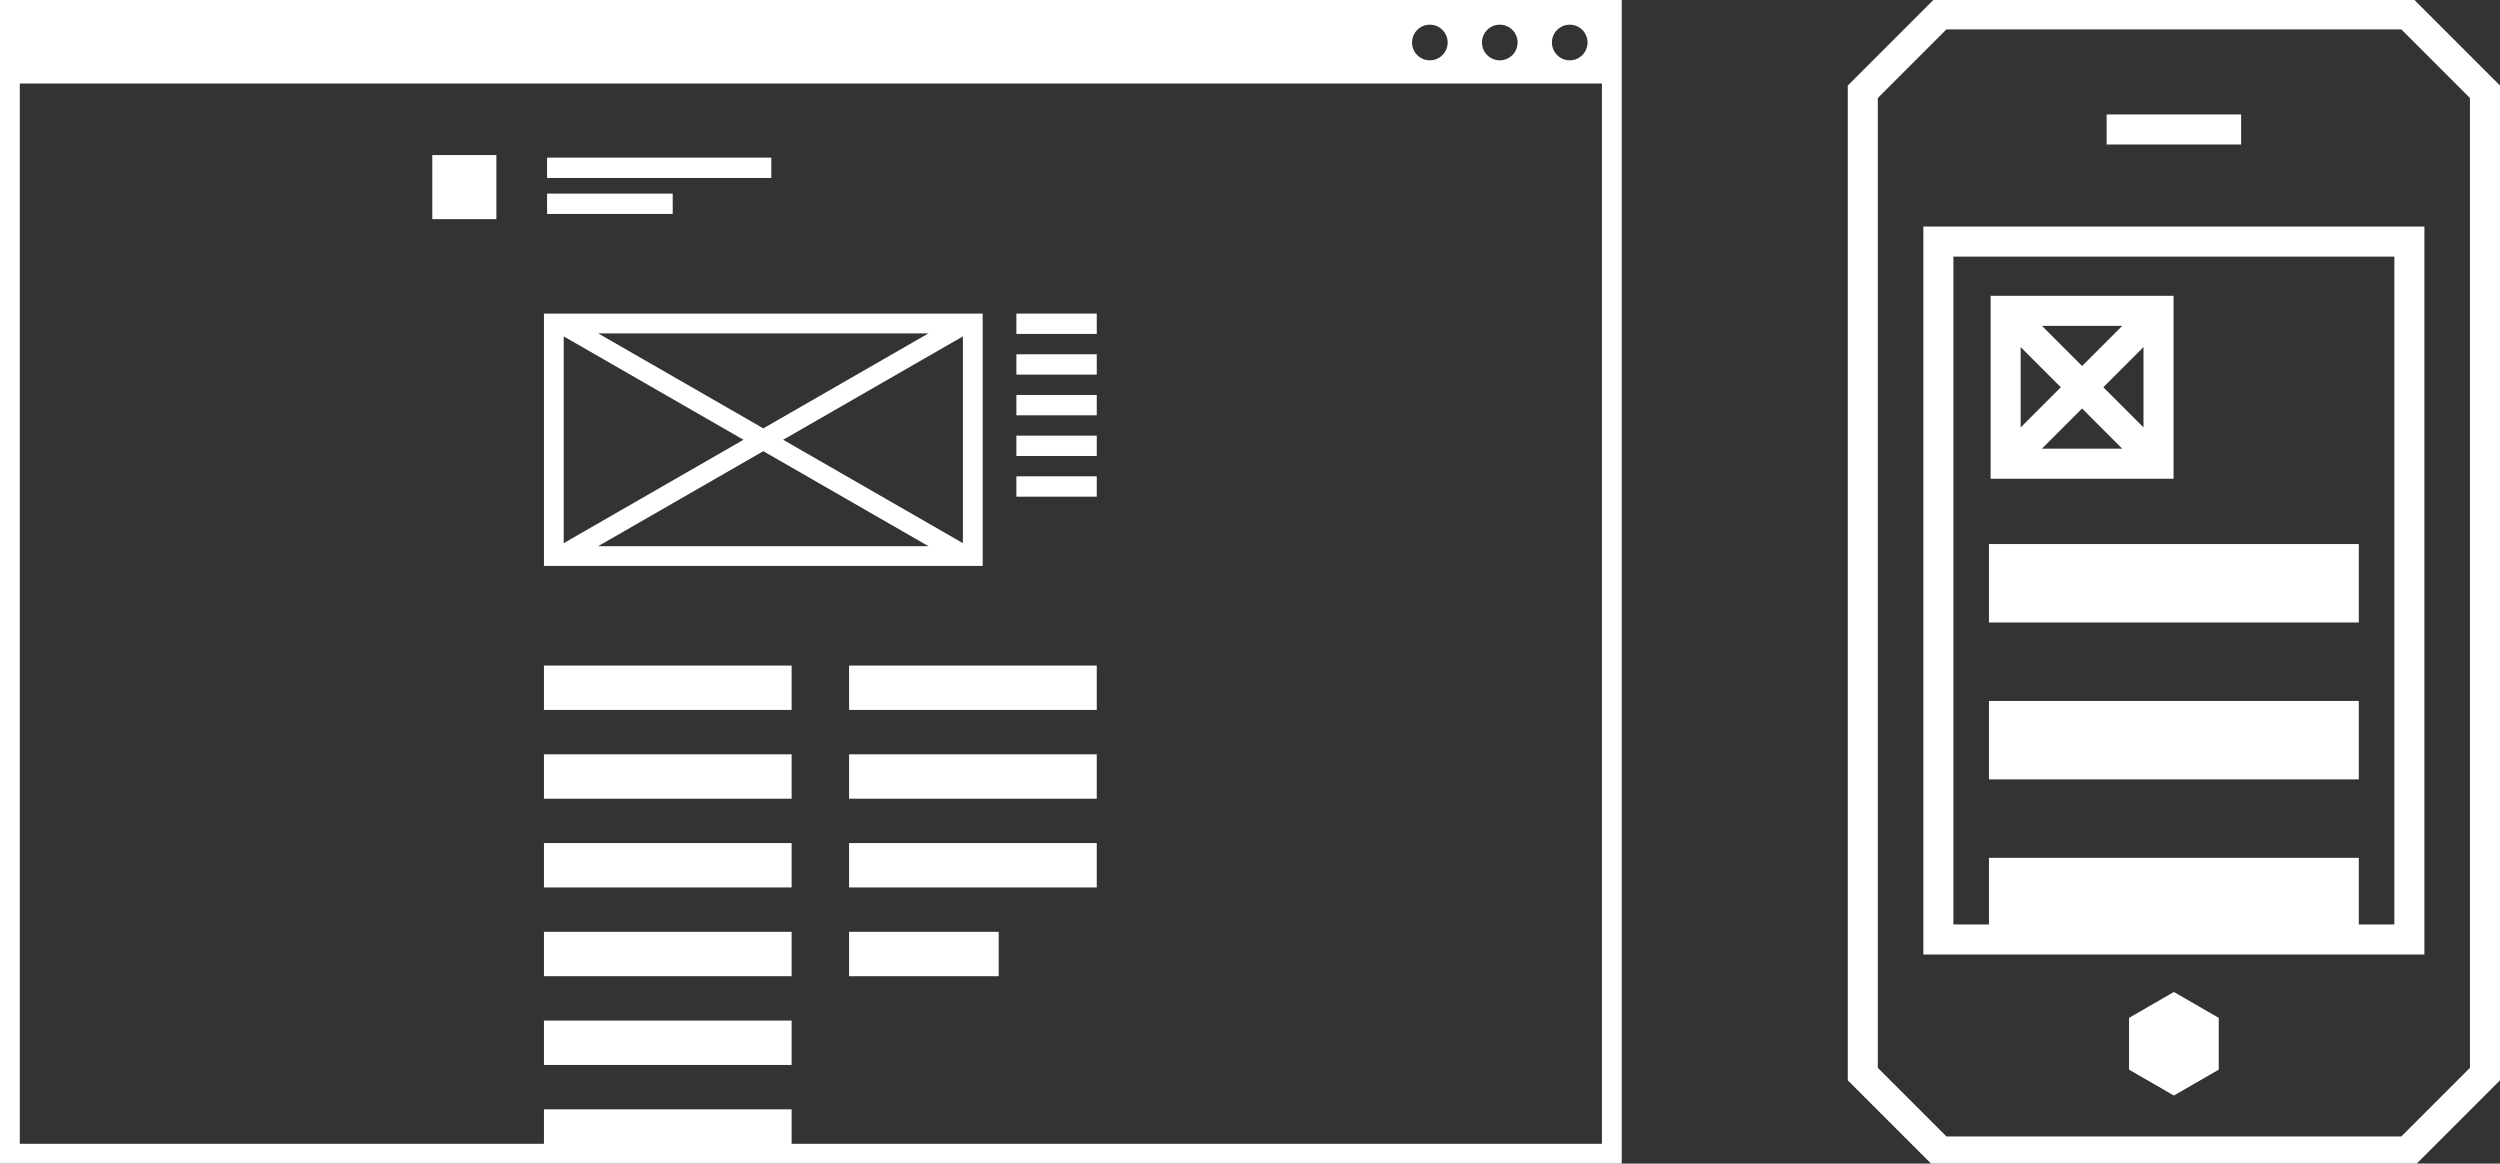 <?xml version="1.0" encoding="utf-8"?>
<!-- Generator: Adobe Illustrator 14.0.0, SVG Export Plug-In . SVG Version: 6.00 Build 43363)  -->
<!DOCTYPE svg PUBLIC "-//W3C//DTD SVG 1.1//EN" "http://www.w3.org/Graphics/SVG/1.1/DTD/svg11.dtd">
<svg version="1.1" id="Layer_1" xmlns="http://www.w3.org/2000/svg" xmlns:xlink="http://www.w3.org/1999/xlink" x="0px" y="0px"
	 width="442.379px" height="205.9px" viewBox="0 0 442.379 205.9" enable-background="new 0 0 442.379 205.9" xml:space="preserve">
<rect x="0" y="0" width="442.379" height="205.9" fill="#333333" stroke="none"/>
<g>
	<path fill="#FFFFFF" d="M0,0v205.9h286.965V0H0z M280.918,7.521c0,1.741-1.411,3.152-3.152,3.152c-1.741,0-3.152-1.411-3.152-3.152
		c0-1.741,1.411-3.152,3.152-3.152C279.507,4.369,280.918,5.78,280.918,7.521z M268.542,7.521c0,1.741-1.411,3.152-3.152,3.152
		c-1.741,0-3.152-1.411-3.152-3.152c0-1.741,1.411-3.152,3.152-3.152C267.131,4.369,268.542,5.78,268.542,7.521z M256.166,7.521
		c0,1.741-1.411,3.152-3.152,3.152c-1.741,0-3.152-1.411-3.152-3.152c0-1.741,1.411-3.152,3.152-3.152
		C254.754,4.369,256.166,5.78,256.166,7.521z M140.08,202.4v-6.103H96.252v6.103H3.5V14.778h279.965V202.4H140.08z"/>
	<path fill="#FFFFFF" d="M173.887,55.49H96.252v44.655h77.635V55.49z M131.559,77.818L99.752,96.112V59.523L131.559,77.818z
		 M105.845,58.99h58.449l-29.225,16.809L105.845,58.99z M135.069,79.837l29.225,16.809h-58.449L135.069,79.837z M138.58,77.818
		l31.807-18.294v36.589L138.58,77.818z"/>
	<rect x="96.252" y="117.772" fill="#FFFFFF" width="43.828" height="7.853"/>
	<rect x="96.252" y="149.183" fill="#FFFFFF" width="43.828" height="7.853"/>
	<rect x="96.252" y="133.478" fill="#FFFFFF" width="43.828" height="7.853"/>
	<rect x="96.252" y="164.888" fill="#FFFFFF" width="43.828" height="7.853"/>
	<rect x="96.252" y="180.593" fill="#FFFFFF" width="43.828" height="7.853"/>
	<rect x="150.245" y="117.772" fill="#FFFFFF" width="43.828" height="7.853"/>
	<rect x="150.245" y="149.183" fill="#FFFFFF" width="43.828" height="7.853"/>
	<rect x="150.245" y="133.478" fill="#FFFFFF" width="43.828" height="7.853"/>
	<rect x="150.245" y="164.888" fill="#FFFFFF" width="26.474" height="7.853"/>
	<rect x="76.496" y="27.439" fill="#FFFFFF" width="11.338" height="11.338"/>
	<rect x="96.806" y="27.895" fill="#FFFFFF" width="39.679" height="3.6"/>
	<rect x="96.806" y="34.258" fill="#FFFFFF" width="22.23" height="3.6"/>
	<rect x="179.852" y="55.49" fill="#FFFFFF" width="14.221" height="3.6"/>
	<rect x="179.852" y="62.689" fill="#FFFFFF" width="14.221" height="3.6"/>
	<rect x="179.852" y="69.889" fill="#FFFFFF" width="14.221" height="3.6"/>
	<rect x="179.852" y="77.088" fill="#FFFFFF" width="14.221" height="3.6"/>
	<rect x="179.852" y="84.287" fill="#FFFFFF" width="14.221" height="3.6"/>
</g>
<g>
	<path fill="#FFFFFF" d="M384.612,52.341h-32.37v32.369h32.37V52.341z M364.667,68.525l-7.107,7.107V61.417L364.667,68.525z
		 M361.319,57.658h14.216l-7.108,7.108L361.319,57.658z M368.427,72.284l7.108,7.108h-14.216L368.427,72.284z M372.187,68.525
		l7.108-7.108v14.215L372.187,68.525z"/>
	<rect x="351.95" y="96.27" fill="#FFFFFF" width="65.444" height="13.881"/>
	<rect x="351.95" y="124.033" fill="#FFFFFF" width="65.444" height="13.881"/>
	<path fill="#FFFFFF" d="M427.125-0.115h-84.906l-15.253,15.254V191.16l15.253,15.254h84.906l15.254-15.256V15.14L427.125-0.115z
		 M437.062,188.956l-12.141,12.141h-80.5l-12.14-12.14V17.342l12.14-12.14h80.5l12.141,12.14V188.956z"/>
	<path fill="#FFFFFF" d="M340.341,168.903h88.661V40.091h-88.661V168.903z M345.659,45.409h78.027v118.177h-6.292v-11.791H351.95
		v11.791h-6.292V45.409z"/>
	<rect x="372.771" y="20.253" fill="#FFFFFF" width="23.802" height="5.317"/>
	<polygon fill="#FFFFFF" points="376.736,180.113 376.736,189.276 384.672,193.859 392.608,189.276 392.608,180.113 
		384.672,175.531 	"/>
</g>
</svg>
